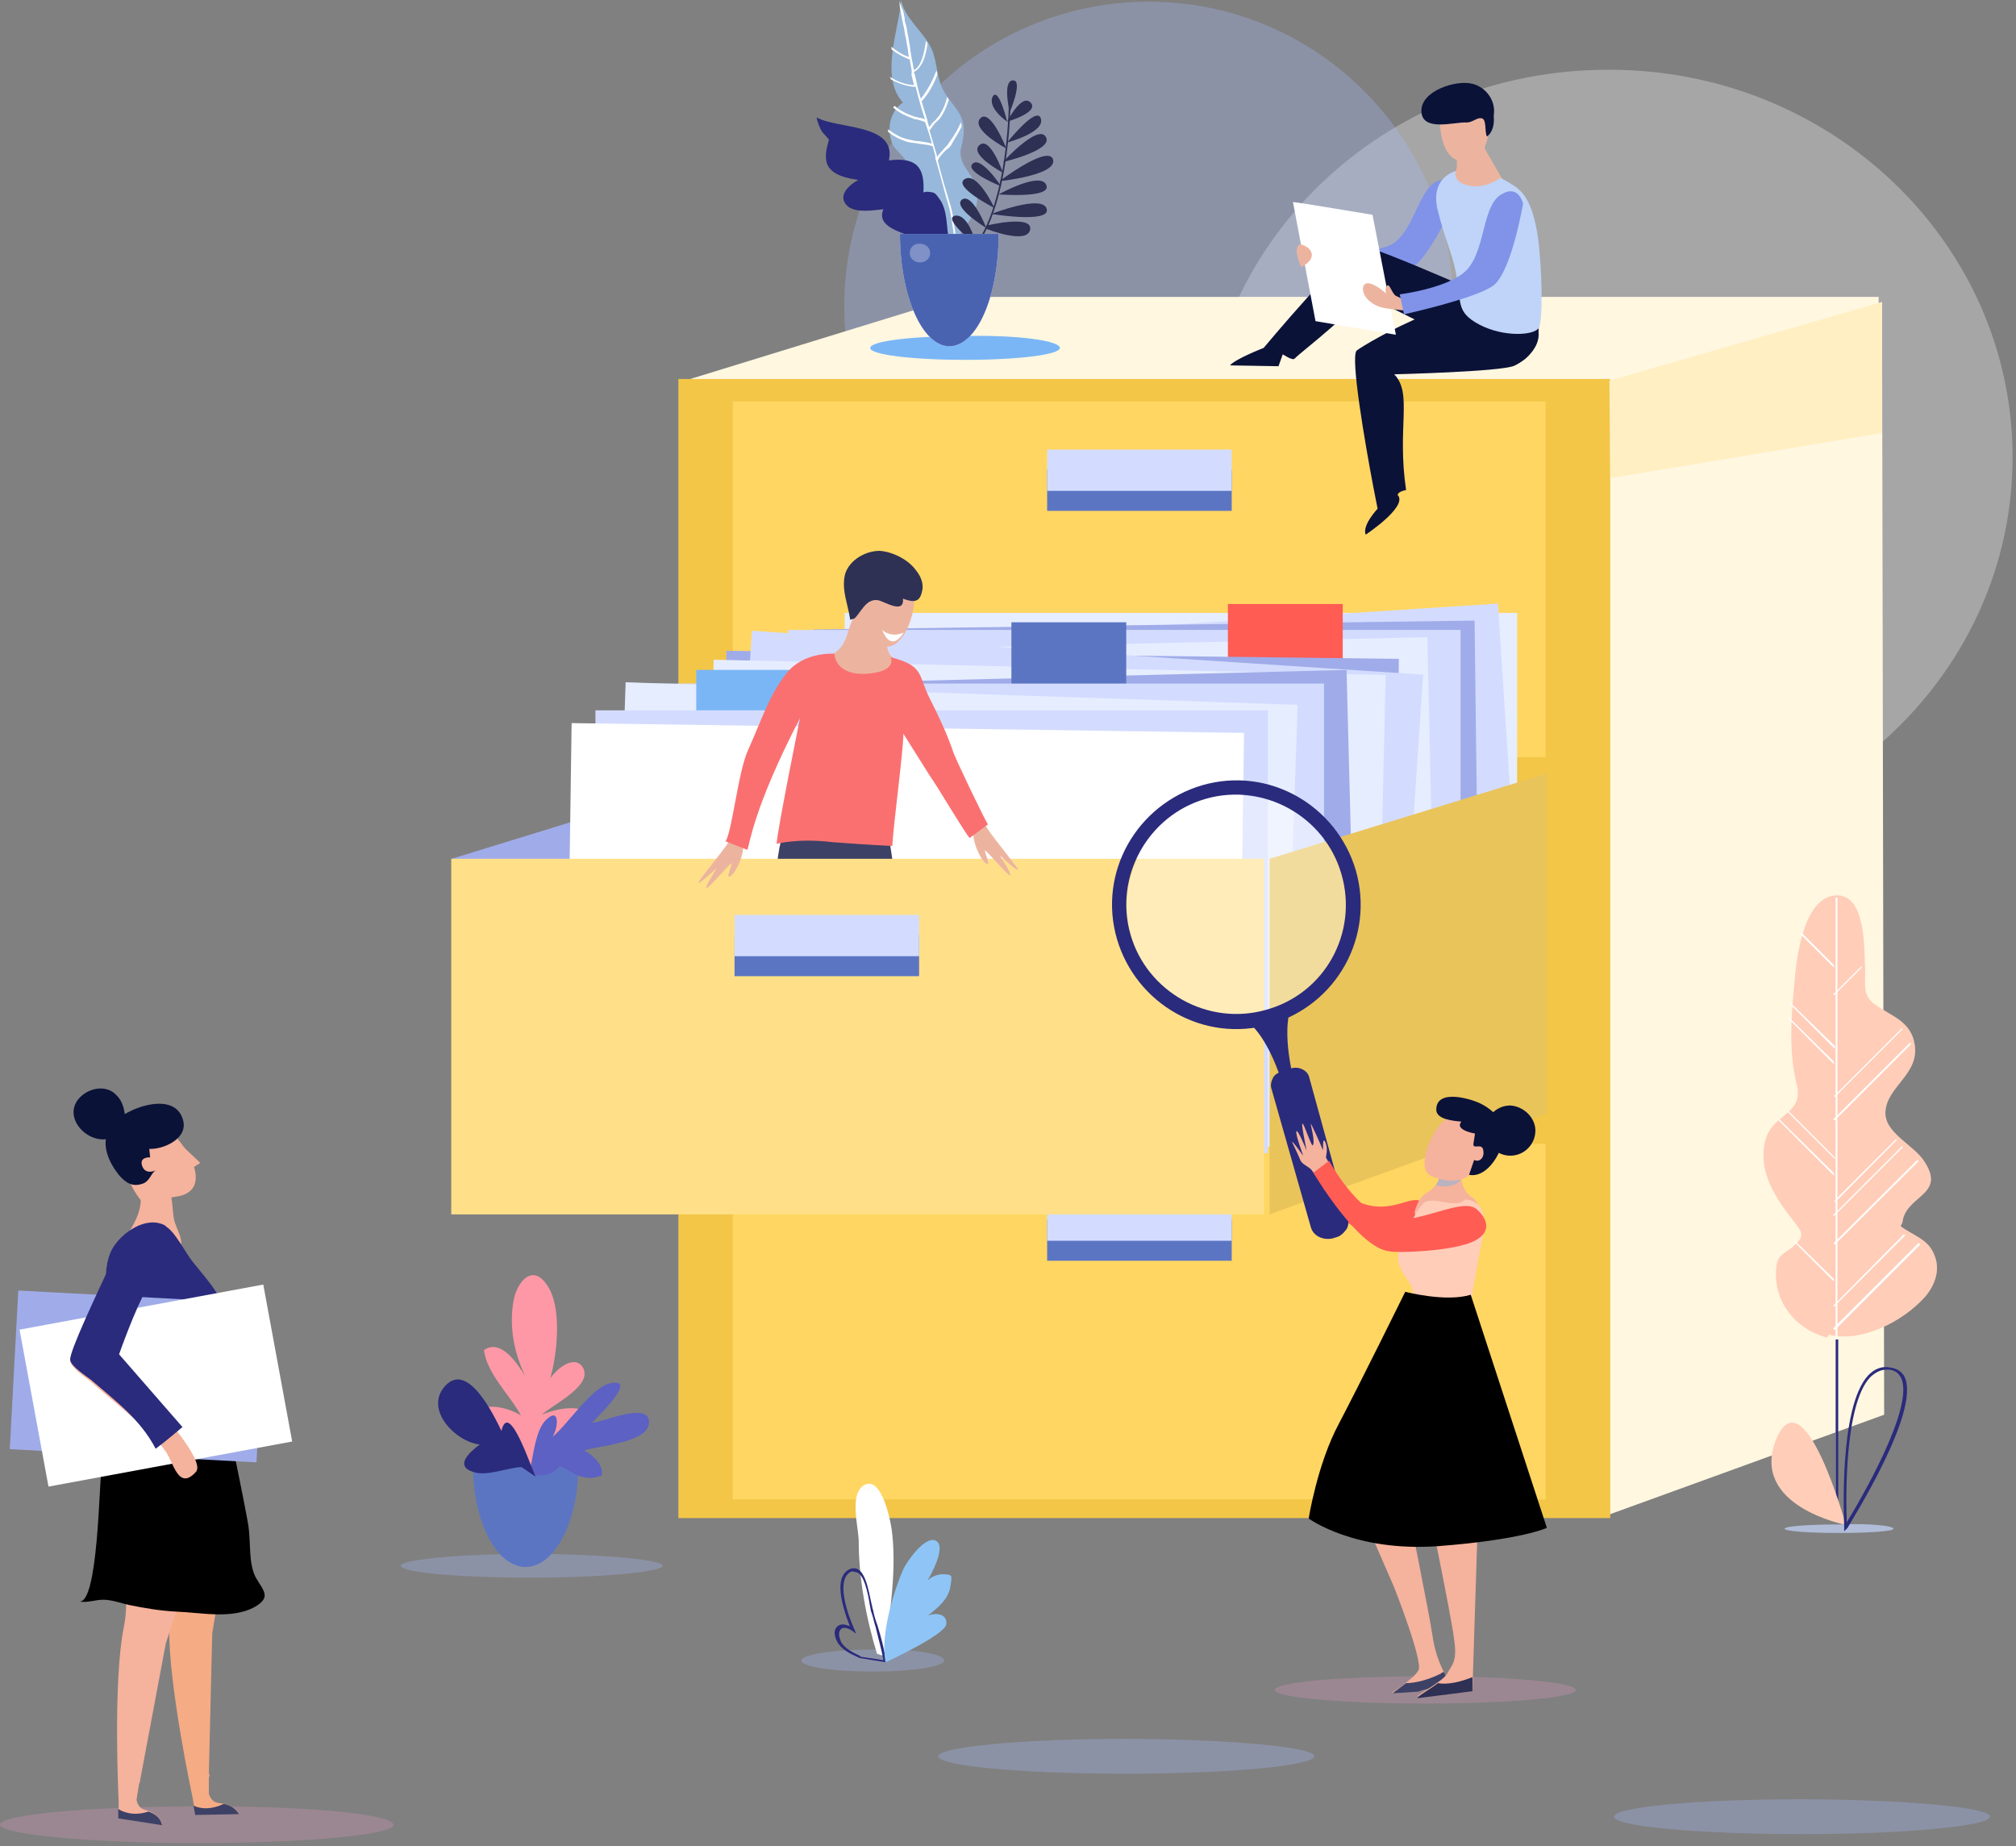 <svg xml:space="preserve" style="enable-background:new 0 0 474 434;" viewBox="0 0 474 434" y="0px" x="0px" xmlns:xlink="http://www.w3.org/1999/xlink" xmlns="http://www.w3.org/2000/svg" id="Layer_1" version="1.1">
<rect x="0" y="0" width="474" height="434" fill="#808080" stroke="none"/>
<style type="text/css">
	.st0{opacity:0.3;fill:#FFFFFF;enable-background:new    ;}
	.st1{opacity:0.3;fill:#A8BCFF;enable-background:new    ;}
	.st2{fill:#FFF7E0;}
	.st3{fill:#7AB6F6;}
	.st4{fill:#F3C647;}
	.st5{fill:#FFD662;}
	.st6{fill:#5C75C3;}
	.st7{fill:#D3DCFF;}
	.st8{fill:#E6EDFF;}
	.st9{fill:#A0ACE9;}
	.st10{fill:#FFFFFF;}
	.st11{fill:#2A2B7C;}
	.st12{fill:#8EC5F6;}
	.st13{fill:#FF5C54;}
	.st14{fill:#FFCDB8;}
	.st15{fill:#B0BCD8;}
	.st16{fill:#FF98A6;}
	.st17{fill:#5C61C3;}
	.st18{fill:#3D4166;}
	.st19{fill:#ECB49F;}
	.st20{fill:#2E3054;}
	.st21{fill:#97B8DA;}
	.st22{fill:#E4EDF1;}
	.st23{fill:#4A63B1;}
	.st24{fill:#FFE089;}
	.st25{fill:#FA7071;}
	.st26{fill:#8093E9;}
	.st27{fill:#0B1238;}
	.st28{fill:#BFD4F8;}
	.st29{fill:#E9C45B;}
	.st30{opacity:0.3;fill:#DA97B8;enable-background:new    ;}
	.st31{fill:#F5AB84;}
	.st32{fill:#F5B29C;}
	.st33{opacity:0.4;fill:#FFFFFF;enable-background:new    ;}
	.st34{fill:#B9B3C0;}
	.st35{fill:#FFEFC2;}
</style>
<g>
	<path d="M473.2,107.5c0,50.3-42.6,91.1-95.2,91.1s-95.2-40.8-95.2-91.1c0-50.3,42.6-91.1,95.2-91.1
		C430.6,16.2,473.2,57.2,473.2,107.5z" class="st0"></path>
	<path d="M341.7,72c0,39.6-32.1,71.6-71.6,71.6c-39.6,0-71.6-32.1-71.6-71.6c0-39.6,32.1-71.6,71.6-71.6
		C309.6,0.4,341.7,32.5,341.7,72z" class="st1"></path>
	<path d="M441.7,69.8H225l-65.3,20.1l15.2,83.6l266.8-74.9V69.8z" class="st2"></path>
	<path d="M249.2,81.8c0,1.6-9.9,2.8-22.3,2.8c-12.4,0-22.3-1.2-22.3-2.8s9.9-2.8,22.3-2.8
		C239.2,78.7,249.2,80.1,249.2,81.8z" class="st3"></path>
	<path d="M443,332.6l-65.3,23.7L377,93.7L442.5,71L443,332.6z" class="st2"></path>
	<path d="M378.6,89.1H159.5v267.8h219.1V89.1z" class="st4"></path>
	<path d="M363.4,94.4H172.3V178h191.1V94.4z" class="st5"></path>
	<path d="M289.6,110.4h-43.4v9.7h43.4V110.4z" class="st6"></path>
	<path d="M289.6,105.7h-43.4v9.7h43.4V105.7z" class="st7"></path>
	<path d="M356.7,144.1H198.6v104.1h158.1V144.1z" class="st8"></path>
	<path d="M352.2,141.9l-157.7,10.2l6.7,103.9l157.7-10.2L352.2,141.9z" class="st7"></path>
	<path d="M346.7,145.9L191.2,148l1.4,104.1l155.4-2.1L346.7,145.9z" class="st9"></path>
	<path d="M343.3,148.1H185.3v104.1h158.1V148.1z" class="st7"></path>
	<path d="M335.6,149.8l-158,3.5l2.3,104.1l158-3.5L335.6,149.8z" class="st8"></path>
	<path d="M363.4,268.9H172.3v83.6h191.1V268.9z" class="st5"></path>
	<path d="M222,390.4c0,1.4-7.5,2.6-16.8,2.6s-16.8-1.2-16.8-2.6c0-1.4,7.5-2.6,16.8-2.6
		C214.5,387.6,222,388.8,222,390.4z" class="st1"></path>
	<path d="M208,389.4c1-9.3,2.8-19.1,1.8-28.6c-0.2-2.6-2.4-14.2-6.7-11.6c-3.5,2.2-1.2,9.9-1.2,13.2
		c0,8.7,1.8,18.3,4.3,26.4L208,389.4z" class="st10"></path>
	<path d="M202.1,389.8l-0.4-0.2c-1.8-0.8-3.9-1.8-4.9-3.7c-0.6-1.2-0.8-2.4-0.2-3.2c0.4-0.6,1-0.8,1.6-0.8
		c0.4,0,1,0.2,1.6,0.4c-1.8-4.7-3.9-11.6,0-13.4c0.4-0.2,0.8-0.2,1-0.2c2.6,0,3.4,5.1,4.1,8.3c0.2,0.6,0.2,1.2,0.4,1.6
		c0.2,1.2,0.6,2.4,1,3.5c0.8,2.6,1.6,5.5,2,8.3v0.4L202.1,389.8z M200.1,369.5c-3.7,1.8-0.8,10.1,0.8,13.6l0.4,1l-0.8-0.6
		c-0.8-0.6-1.6-0.8-2-0.8c-0.4,0-0.8,0.2-1,0.6c-0.4,0.6-0.2,1.6,0.2,2.6c0.8,1.6,2.8,2.6,4.5,3.4l0.2,0.2l5.3,0.8
		c-0.4-2.4-1.2-5.1-1.8-7.7c-0.4-1.2-0.6-2.4-1-3.5c-0.2-0.4-0.2-1-0.4-1.8c-0.4-2.6-1.4-7.7-3.4-7.7
		C200.5,369.3,200.3,369.5,200.1,369.5z" class="st11"></path>
	<path d="M208.2,390.8c-1.2-6.1,1.6-15.8,4.1-21.7c0.8-1.8,5.1-8.1,7.7-6.9c2.6,1.2-1,7.9-2,9.5
		c0.6-0.8,2.2-1.6,3.7-1.6c2.6,0,2,0.6,1.8,2.6c-0.4,3.2-2.8,5.1-5.3,7.1c1.6-0.6,4.5-0.6,4.3,2
		C222.4,384.3,208.2,390.8,208.2,390.8z" class="st12"></path>
	<path d="M315.7,142h-27v38.6h27V142z" class="st13"></path>
	<path d="M289.6,286.7h-43.4v9.7h43.4V286.7z" class="st6"></path>
	<path d="M289.6,282h-43.4v9.7h43.4V282z" class="st7"></path>
	<path d="M170.8,153L169.5,257l158.1,2l1.3-104.1L170.8,153z" class="st9"></path>
	<path d="M176.8,148.3L170,252.1l157.7,10.4l6.9-103.9L176.8,148.3z" class="st7"></path>
	<path d="M167.8,155.1l-2.4,104.1l158,3.6l2.4-104.1L167.8,155.1z" class="st8"></path>
	<path d="M316.6,157.5l-158,4l2.7,104.1l158-4L316.6,157.5z" class="st9"></path>
	<path d="M429,314.3c-6.9-2-12-8.3-11.4-15.8c0.2-3.9,2-3.5,4.5-5.9c2.6-2.4,1.2-3.4-1-6.3c-3.9-5.1-7.7-11-6.1-17.9
		c1.4-6.5,9.1-6.3,7.5-13.2c-2.2-8.7-1.2-17.5-0.4-26.4c0.6-5.3,2.4-18.1,9.7-18.3c6.9-0.2,6.5,12.6,6.7,16.8
		c0.2,4.1-0.8,6.7,2.4,8.9c3.9,2.8,8.5,3.9,9.3,9.5c1,6.9-6.5,9.7-6.9,15.6c-0.4,5.1,6.9,7.9,9.3,12c4.9,7.7-4.5,7.7-5.3,14
		c0,0.4-0.4,0.6-0.4,1c2.6,2,6.3,3,7.7,6.3c1.8,3.7,0.4,7.5-2,10.3c-5.1,5.7-14.8,10.8-22.5,8.9C429.6,314.5,429.2,314.5,429,314.3z" class="st0"></path>
	<path d="M429,314.3c-6.9-2-12-8.3-11.4-15.8c0.2-3.9,2-3.5,4.5-5.9c2.6-2.4,1.2-3.4-1-6.3c-3.9-5.1-7.7-11-6.1-17.9
		c1.4-6.5,9.1-6.3,7.5-13.2c-2.2-8.7-1.2-17.5-0.4-26.4c0.6-5.3,2.4-18.1,9.7-18.3c6.9-0.2,6.5,12.6,6.7,16.8
		c0.2,4.1-0.8,6.7,2.4,8.9c3.9,2.8,8.5,3.9,9.3,9.5c1,6.9-6.5,9.7-6.9,15.6c-0.4,5.1,6.9,7.9,9.3,12c4.9,7.7-4.5,7.7-5.3,14
		c0,0.4-0.4,0.6-0.4,1c2.6,2,6.3,3,7.7,6.3c1.8,3.7,0.4,7.5-2,10.3c-5.1,5.7-14.8,10.8-22.5,8.9C429.6,314.5,429.2,314.5,429,314.3z" class="st14"></path>
	<path d="M445.2,359.4c0,0.6-5.7,1-12.8,1c-7.1,0-12.8-0.4-12.8-1c0-0.6,5.7-1,12.8-1
		C439.5,358.1,445.2,358.7,445.2,359.4z" class="st15"></path>
	<path d="M432,211h-0.4v144.5h0.4V211z" class="st10"></path>
	<path d="M431.4,263.4l17.9-17.9c0-0.2,0-0.2-0.2-0.4L431,263.2L431.4,263.4z" class="st10"></path>
	<path d="M431.4,257.9l16-16l-0.2-0.2l-16,16L431.4,257.9z" class="st10"></path>
	<path d="M431.4,282.7L446,268l-0.2-0.2l-14.4,14.4V282.7z" class="st10"></path>
	<path d="M431,233.8l0.2,0.2l6.5-6.5c0-0.2,0-0.4,0-0.4L431,233.8z" class="st10"></path>
	<path d="M431,285.7l0.2,0.2l16.2-16.2l-0.2-0.2L431,285.7z" class="st10"></path>
	<path d="M451.1,292.2L431,312.3l0.4,0.4l20.1-20.1L451.1,292.2z" class="st10"></path>
	<path d="M450.8,272.7l-19.7,19.6l0.3,0.3l19.7-19.6L450.8,272.7z" class="st10"></path>
	<path d="M431.4,272.1l-11-11l-0.2,0.2l11.2,11.2V272.1z" class="st10"></path>
	<path d="M431.2,275.8l-13-12.8l-0.2,0.2l13.2,13.2V275.8z" class="st10"></path>
	<path d="M431.2,300.7l-9.1-8.9l-0.2,0.2l9.3,9.3V300.7z" class="st10"></path>
	<path d="M431,307l0.2,0.2l16.8-16.8c-0.2,0-0.2-0.2-0.4-0.2L431,307z" class="st10"></path>
	<path d="M423.3,219.6l7.9,7.9v-0.6l-7.7-7.7C423.5,219.3,423.5,219.6,423.3,219.6z" class="st10"></path>
	<path d="M431.4,245.9l-10.6-10.3c0,0.2,0,0.2,0,0.4l10.6,10.6V245.9z" class="st10"></path>
	<path d="M431.2,249.6L420.4,239c0,0.2,0,0.4,0,0.4l10.8,10.8V249.6z" class="st10"></path>
	<path d="M432.2,314.9h-0.6v40.6h0.6V314.9z" class="st11"></path>
	<path d="M434,358.5c0,0-9.9-35.7-16.4-20.1C411.3,354.1,434,358.5,434,358.5z" class="st14"></path>
	<path d="M433.6,360v-1c0-1.2-1.4-28.2,5.7-35.7c1.4-1.4,3-2.2,5.1-1.8c1.6,0.2,2.8,1,3.4,2.2
		c3.9,8.1-12.8,34.3-13.4,35.5L433.6,360z M443.6,322c-1.4,0-2.6,0.6-3.9,1.8c-6.1,6.5-5.7,28.8-5.5,34.1c3-4.9,16-27,12.8-33.9
		c-0.6-1.2-1.4-1.8-2.8-2C444,322,443.8,322,443.6,322z" class="st11"></path>
	<path d="M155.8,368.1c0,1.4-13.8,2.8-30.8,2.8c-17,0-30.8-1.2-30.8-2.8c0-1.4,13.8-2.8,30.8-2.8
		C142,365.4,155.8,366.7,155.8,368.1z" class="st1"></path>
	<path d="M111.2,344.5c0,13.2,5.5,23.9,12.4,23.9c6.9,0,12.4-10.8,12.4-23.9H111.2z" class="st6"></path>
	<path d="M126,346.4c3.7-2,11-4.3,12.6-9.3c2.4-8.1-7.1-6.3-11.2-4.5c2.2-2.2,12-6.7,9.7-11c-2.4-4.3-9.5,2.6-9.1,6.3
		c2.8-5.9,4.7-20.1,0.6-25.8c-3.4-5.1-7.1-0.8-7.9,3.9c-1,6.1,0.2,12.2,2.8,17.5c-1.8-2.8-5.7-8.9-9.7-6.1
		c0.6,5.5,6.3,10.8,8.7,15.4c-2.6-1.8-10.6-4.1-10.3,1.2c0.4,4.7,9.7,6.1,11.4,9.1L126,346.4z" class="st16"></path>
	<path d="M124.8,344.7c0.6-2.8,1.2-8.5,3.5-10.8c3.4-3.4,3,1.8,1.6,3.9c3.7-3,9.1-11.6,13.6-12.6
		c6.7-1.4-3,7.9-4.3,9.3c2.8-0.2,13-4.9,13.4-0.4c0.4,5.1-11.8,5.7-15.2,6.9c2,1.2,4.5,3.2,4.1,5.9c-4.5,1.6-6.3-0.6-9.9-2.2
		c-2,2.6-6.3,3-8.3,0.4L124.8,344.7z" class="st17"></path>
	<path d="M126,347.2c-0.8-1-6.3-18.5-8.1-10.8c-1.8-3.7-7.9-16.4-13.2-10.6c-5.1,5.5,2.4,13.2,8.1,13.8
		c-2.4,1.8-6.1,5.1-1.4,6.5c3.2,1,7.7-1,11.2-1.2L126,347.2z" class="st11"></path>
	<path d="M264.8,146.3h-27v38.6h27V146.3z" class="st6"></path>
	<path d="M171.5,263.8l-65.3,21.7v-83.6l65.3-20.1V263.8z" class="st9"></path>
	<path d="M311.3,160.7H153.2v104.1h158.1V160.7z" class="st7"></path>
	<path d="M147.1,160.4l-3.5,104l158,5.3l3.5-104L147.1,160.4z" class="st8"></path>
	<path d="M190.7,157.5h-27V196h27V157.5z" class="st3"></path>
	<path d="M298.1,167H140v104.1h158.1V167z" class="st7"></path>
	<path d="M134.4,170l-1.5,104.1l158.1,2.3l1.5-104.1L134.4,170z" class="st10"></path>
	<path d="M218.1,266.8c0.2,2.6,4.7,3.9,6.1,6.1c-1.4,0.6-6.5,0.4-7.9-0.6c-2-1.2-0.4-4.5-2.8-6.5L218.1,266.8z" class="st6"></path>
	<path d="M185.9,266c-0.2,2,0.6,4.3,0.4,6.3c-3.2,0.4-6.1,1-9.5,0.8c0.8-2,2.6-2.4,4.5-3.7c3-1.8,1.6-3.2,2.6-6.1
		L185.9,266z" class="st6"></path>
	<path d="M208.2,191.5l11.6,75.9h-6.7l-15-54.2l-10.6,55.4l-5.3-0.4c0,0-0.4-34.5-0.2-45c0.2-10.8-0.4-25.6,4.3-31.9
		C186.3,191.3,201.7,195.2,208.2,191.5z" class="st18"></path>
	<path d="M192.6,154.8c0.4-0.2,0.8-0.2,1.4-0.4c2.4-0.6,3.7-1.8,4.7-3.9c0.4-0.6,1.4-4.9,2-5.1c1.8-0.4,4.9-1,6.3,0.4
		c1.4,1.4,1,5.5,1.8,7.3c0.4,1,1.4,1.8,1.8,2.6c1.6,3.7-2.4,9.7-3.7,13.2c-0.8,2.2-1.4,6.3-4.1,7.5c-5.7,2.6-9.1-9.9-10.1-12.8
		c-0.6-2-1.6-3.9-1.8-5.9C190.7,155.4,191.1,155.2,192.6,154.8z" class="st19"></path>
	<path d="M209,153.6c0-0.2-0.2-0.4-0.2-0.6c-0.6-1.8-0.4-5.7-1.6-7.3c-0.8-1-2.6-1-4.1-0.8c-0.6,0.8-1.4,2-1.8,2.6
		c0.2,0.4,0.4,0.6,0.6,1C203.3,151.4,206.2,154.2,209,153.6z" class="st19"></path>
	<path d="M202.1,148.7c-0.4-0.4-0.6-0.8-1-1.2c-1.8-2.8,0.2-9.1,1.8-12c1.8-3,4.5-4.1,7.5-3.2c7.1,1.6,5.1,15,0.4,18.9
		C208.4,153.2,204.3,151.2,202.1,148.7z" class="st19"></path>
	<path d="M207.4,148.1c0,0,2,2,5.1,0.6C212.4,148.7,209.8,153.8,207.4,148.1z" class="st10"></path>
	<path d="M199.9,145.7c-0.6-3.9-1.8-6.3-1.4-9.7c0.4-3.9,4.7-6.5,8.3-6.5c3,0.2,6.7,2,8.5,4.5c1,1.2,1.8,2.8,1.6,4.5
		c-0.4,2.4-1.2,2.8-2.4,2.8c-0.4,0-2-0.4-2.2-0.6c0.4,3.9-4.5,0.6-5.9,0.4c-2.8-0.4-3.9,2.8-5.5,4.3L199.9,145.7z" class="st20"></path>
	<path d="M309,412.9c0,2.2-19.9,4.1-44.2,4.1c-24.3,0-44.2-1.8-44.2-4.1c0-2.2,19.9-4.1,44.2-4.1
		C289.1,408.9,309,410.7,309,412.9z" class="st1"></path>
	<path d="M467.9,427.1c0,2.2-19.9,4.1-44.2,4.1c-24.3,0-44.2-1.8-44.2-4.1s19.9-4.1,44.2-4.1
		C448.2,423.1,467.9,424.9,467.9,427.1z" class="st1"></path>
	<path d="M224.8,56.8c2.2-4.5,6.1-6.9,4.7-12.8c-0.6-2.4-2.4-3.9-3.2-5.9c-1-2.6-0.2-3,0.2-5.9c0.8-5.9-3-7.1-5.1-11.8
		c-1.4-3.2-1-6.9-3-10.1c-2-3.4-5.9-6.5-6.5-10.3c-0.6,7.1-5.1,18.1,0.4,24.1c-3.2,2.2-3.9,6.5-2.4,9.9c0.8,1.6,3,2.8,3.4,4.7
		c0.6,2.4-0.8,2.4-1,4.5c-0.6,6.5,18.3,15.8,13.2,22.3L224.8,56.8z" class="st21"></path>
	<path d="M213.9,14c-1.6-0.6-3-1.4-4.3-2.4c0-0.2,0-0.4,0-0.6c1.2,1,2.4,1.8,4.1,2.4c-0.2-0.8-0.2-1.8-0.4-2.6
		c-0.2-0.8-0.2-1.6-0.4-2.2c-0.2-0.8-0.2-1.4-0.4-2.2c-0.2-0.6-0.2-1.2-0.4-1.8c0-0.4-0.2-0.8-0.2-1.2c-0.2-1-0.4-2-0.4-2.8
		c0-0.2,0-0.2,0-0.4c0.2,0.8,0.4,1.6,0.8,2.2c0,0.2,0.2,0.6,0.2,0.8c0,0.4,0.2,0.8,0.2,1.2c0,0.6,0.2,1.2,0.4,1.8
		c0.2,0.8,0.2,1.4,0.4,2.2c0.2,0.8,0.2,1.6,0.4,2.2c0.2,2,0.6,3.9,1,5.9c1.8-1,2.4-4.1,2.8-6.9c0.2,0.2,0.2,0.4,0.4,0.6
		c-0.4,2.8-1.2,5.7-3.2,6.7c0,0.2,0,0.4,0.2,0.6c0.4,1.8,0.8,3.9,1.4,5.7c1.6-2,2.8-4.3,3.7-6.7c0,0.4,0.2,0.6,0.2,1
		c-0.8,2.2-2,4.5-3.7,6.3c0.4,1.6,1,3.2,1.4,4.7v0.2c0.2,0.4,0.2,0.8,0.4,1.2c0.4-0.6,0.8-1.2,1.4-1.6c0.4-0.6,1-1,1.2-1.6
		c0.8-1.2,1.2-2.4,1.6-3.9c0.2,0.2,0.2,0.4,0.4,0.6c-0.4,1.2-0.8,2.4-1.6,3.7c-0.4,0.6-0.8,1.2-1.4,1.6c-0.6,0.6-1,1.2-1.4,1.8h-0.2
		c0.6,2,1.2,4.1,1.8,6.1c0,0.2,0,0.2,0,0.4c0.4-0.8,1.2-1.4,1.8-2.2c0.4-0.4,0.8-0.8,1-1.2c1-1.4,2.2-3.2,2.8-4.9
		c0,0.4,0.2,0.6,0.2,1c-0.6,1.4-1.6,2.8-2.4,4.3c-0.2,0.4-0.6,0.8-1.2,1.2c-0.8,0.8-1.8,1.8-2,2.6c0.8,3.2,1.8,6.7,2.8,9.9
		c0.8,2.4,1,5.1,1.4,7.7c0,0.2,0,0.4,0,0.6c0,0.2-0.2,0.4-0.2,0.4l0.2,2c-0.2-1-0.2-2-0.4-3c-0.4-2.4-0.6-5.1-1.4-7.5
		c-1-3.4-1.8-6.7-2.8-10.1c-0.2-0.4-0.2-0.8-0.2-1.2c-0.2-0.8-0.4-1.4-0.6-2.2c-1-0.4-2-0.4-3.2-0.6c-0.8-0.2-1.8-0.2-2.6-0.4
		c-2-0.6-3.4-1.4-4.7-2.4c0-0.2,0-0.4,0-0.6c1.4,1,2.8,2,4.9,2.4c0.8,0.2,1.6,0.4,2.4,0.4c1,0.2,2,0.2,3,0.6c-0.4-1.6-1-3.4-1.6-5.1
		c-0.4-0.2-1.2-0.4-1.8-0.6c-0.6,0-1-0.2-1.4-0.4c-1.2-0.4-3-1.2-4.3-2.4c0-0.2,0.2-0.2,0.4-0.4c1,1,2.6,1.8,4.3,2.4
		c0.4,0.2,1,0.2,1.4,0.4c0.6,0,1,0.2,1.4,0.4c-0.8-2.4-1.6-5.1-2.2-7.7c-0.2,0-0.4,0-0.6,0c-1.6-0.2-3.7-0.8-5.3-1.8
		c0-0.2,0-0.4-0.2-0.6c1.6,1.2,4.1,2,5.7,2c-0.2-0.8-0.4-1.6-0.6-2.4C214.5,16.6,214.1,15.4,213.9,14z" class="st10"></path>
	<path d="M225.4,60.9c0-0.4-0.2-0.8-0.2-1c0.2,0.4,0.4,0.6,0.6,1H225.4z" class="st10"></path>
	<path d="M192,27.6c4.9,2.8,18.9,1.4,17,10.1c6.5-0.8,8.5,1.6,8.1,7.7c0-0.6,2.4-0.2,2.6,0c0.6,0.4,1.2,1.4,1.6,2
		c1,1.8,1.2,3.9,1.4,5.9c0.2,2.4,0.8,4.9,1.4,7.1c-4.1-5.1-19.1-4.9-16.4-11.2c-2.2,0.2-6.5,1-8.5-0.8c-2.4-2.4,0.4-4.9,2.6-6.1
		c-8.9-1.2-8.1-5.1-6.9-9.5l-1.6-1.8C192.8,30.2,192.2,28.8,192,27.6z" class="st11"></path>
	<path d="M225.2,62.1c12.4-7.5,12.4-38.1,12.4-38.4h-0.4c0,0.4,0,30.6-12.2,38.1L225.2,62.1z" class="st20"></path>
	<path d="M229.5,57.4c0,0.2-1.6-7.1-4.9-6.7C221.4,51.3,229.5,57.6,229.5,57.4z" class="st20"></path>
	<path d="M231.9,53.6c0,0-3.2-8.3-5.7-6.7C223.8,48.7,231.9,53.6,231.9,53.6z" class="st20"></path>
	<path d="M233.8,48.9c0,0-4.1-8.9-7.1-6.7C224.2,44,233.8,48.9,233.8,48.9z" class="st20"></path>
	<path d="M235.8,40.6c0,0-3-8.7-5.5-6.5C227.7,36.3,235.8,40.6,235.8,40.6z" class="st20"></path>
	<path d="M235.4,43.8c0,0-5.1-7.7-6.9-5.1C227.3,40.6,235.4,43.8,235.4,43.8z" class="st20"></path>
	<path d="M236.6,34.9c0,0-3.7-9.5-6.1-7.1C228.1,30.4,236.6,34.9,236.6,34.9z" class="st20"></path>
	<path d="M236.8,28.6c0,0-2-8.3-3.4-5.9C232.1,25.4,236.8,28.6,236.8,28.6z" class="st20"></path>
	<path d="M237.4,26.4c0,0,3.2-7.5,0.8-7.5C235.6,18.9,237.4,26.4,237.4,26.4z" class="st20"></path>
	<path d="M236.8,28.6c0,0,7.7-2.2,5.5-4.5C240.2,21.9,236.8,28.6,236.8,28.6z" class="st20"></path>
	<path d="M236.8,33.5c0,0,9.1-2.4,7.9-5.7C243.7,24.8,236.8,33.5,236.8,33.5z" class="st20"></path>
	<path d="M235.8,38.1c0,0,12-2.8,10.1-5.9C244.1,29,235.8,38.1,235.8,38.1z" class="st20"></path>
	<path d="M235,42.6c0,0,13.6-1.4,12.6-5.1C246.5,33.9,235,42.6,235,42.6z" class="st20"></path>
	<path d="M233.1,50.3c0,0,12-4.7,13-1.2C247.1,52.6,233.1,50.3,233.1,50.3z" class="st20"></path>
	<path d="M234.8,45.7c0,0,9.9-5.5,11.2-2.2C247.4,46.7,234.8,45.7,234.8,45.7z" class="st20"></path>
	<path d="M232.1,53c0,0,10.8-2.6,10.1,1s-10.3-0.2-10.3-0.2L232.1,53z" class="st20"></path>
	<path d="M211.6,55c0,14.6,5.3,26.4,11.6,26.4c6.5,0,11.6-11.8,11.6-26.4H211.6z" class="st22"></path>
	<path d="M211.6,55c0,14.6,5.3,26.4,11.6,26.4c6.5,0,11.6-11.8,11.6-26.4H211.6z" class="st23"></path>
	<path d="M213.9,59.5c0,1.2,1,2.2,2.4,2.2c1.4,0,2.4-1,2.4-2.2c0-1.2-1-2.2-2.4-2.2C214.9,57.2,213.9,58.2,213.9,59.5z" class="st0"></path>
	<path d="M297.3,201.9H106.1v83.6h191.1V201.9z" class="st24"></path>
	<path d="M171.3,198c-1.4,2.2-7.3,9.3-7.1,9.5c0.2,0.4,3.7-2.8,4.3-3.4c-0.4,0.8-2.8,4.3-2.4,4.7
		c0.4,0.2,4.7-4.9,5.9-5.9c0.2,0.4-1.2,3.2-0.6,3.2c1.6,0,5.5-8.9,1.8-9.1C173.3,196.8,172.7,195.8,171.3,198z" class="st19"></path>
	<path d="M232.3,195c1.4,2.2,7.3,9.3,7.1,9.5c-0.2,0.4-3.7-2.8-4.3-3.4c0.4,0.8,2.8,4.3,2.4,4.7
		c-0.4,0.2-4.7-4.9-5.9-5.9c-0.2,0.4,1.2,3.2,0.6,3.2c-1.6,0-5.5-8.9-1.8-9.1C230.5,193.8,230.9,192.6,232.3,195z" class="st19"></path>
	<path d="M209.8,198.9c0.2-4.7,2.6-22.3,2.6-26.4l6.1,9.7c2,2.8,8.7,14.2,9.5,14.8l4.3-3.2c-0.6-0.6-7.9-16-8.1-16.8
		c-1.4-4.1-3.2-8.1-5.9-13.4c-2.4-5.1-1.2-7.1-8.9-9.1c0,0,1.8,3.4-5.7,3.9c-7.5,0.4-7.5-4.7-7.5-4.7s-7.1-0.6-11.2,4.5
		c-4.1,5.1-5.9,11-9.1,18.1c-2.4,5.3-3.7,18.9-5.3,21.5l5.1,2c0.6-1.2,1.2-9.3,12.4-31c0,0-5.5,27.2-5.5,29.6c0,0,4.9-1.4,13.2-0.4
		C203.7,198.6,209.8,198.9,209.8,198.9z" class="st25"></path>
	<path d="M342.9,45.2c0,0-6.7,16.2-11.6,18.1c-4.9,1.6-22.9-0.4-22.9-0.4l0.4-4.9c0,0,14.2,2.6,19.1-1
		c4.9-3.7,5.9-13.4,10.6-14.6C343.1,41.4,342.9,45.2,342.9,45.2z" class="st26"></path>
	<path d="M347.8,32.7l5.7,9.9c0,0-4.5,5.7-8.5,3.7c-4.1-2.2-3.7-4.7-2.8-5.9c0.8-1.2,0-5.7,0-5.7L347.8,32.7z" class="st19"></path>
	<path d="M356.9,71.8c-9.7-6.5-35.7,8.9-37.9,10.6c-1.6,1.4,2,22.1,3.9,32.1c0.6,3,1,5.1,1,5.1s-3.7,3.9-2.8,6.1
		c0,0,9.5-6.3,7.7-9.1c-0.4-0.2-0.2-1,1.8-1.4c-2.2-14.8,1.6-22.7-2.8-27.2c0,0,25-0.6,28.2-2C359.2,84.6,366.7,78.3,356.9,71.8z" class="st27"></path>
	<path d="M359.2,73.9c0,0-36.5-16.4-39-16c-3.5,0.4-23.1,23.9-23.1,23.9s-6.7,2.6-7.9,4.1l11.4,0.2l1-2.8
		c0,0,2.4,1.6,2.8,1C306,82.6,320.2,72,320,68.8l28.8,14.4C348.8,82.8,359.2,82.6,359.2,73.9z" class="st27"></path>
	<path d="M349.2,34.9l-1.2-2l-4.5,1.6c-0.2,0.4-0.4,0.6-0.4,1c0,0.2,0,0.6-0.2,0.8c0,0.2,0,0.4,0,0.6
		c0,0,0,0.2-0.2,0.2c0,0.6,0,1.4,0,2c0.6,0.6,1.2,1,2,1C346.4,40.2,348.2,36.7,349.2,34.9z" class="st19"></path>
	<path d="M338.5,27.8c0,0-0.2,9.5,5.1,10.1c5.1,0.6,6.1-4.5,6.7-8.1c0.6-4.3,0.4-5.5-5.7-6.3
		C338.9,22.7,338.5,27.8,338.5,27.8z" class="st19"></path>
	<path d="M336.2,28.2c-0.6-2.8,1.4-4.9,3.9-6.3c1-0.6,2.4-1.2,3.7-1c1.2,0.2,3.5,1.6,4.1,2.6L336.2,28.2z" class="st27"></path>
	<path d="M346.2,19.7c-3.7-1-12.2,1.6-12,6.5c0.2,4.9,7.9,2.4,10.6,2.6c1.2,0,2-0.8,3-1h0.2h0.4c1.2,0.4,0.6,3,1.2,4.3
		c1.4-1,1.8-3,1.6-4.9C351.8,23.7,349.4,20.5,346.2,19.7z" class="st27"></path>
	<path d="M361.2,71c0,0,4.1,15-8.9,15.4L344.9,70C344.9,70.2,355.7,70.8,361.2,71z" class="st27"></path>
	<path d="M347.8,76.3c-5.7-3-4.1-5.5-5.3-11.2c-1-5.7-2.6-8.1-4.5-15.8c-1.8-7.7,4.3-9.1,4.3-9.1s-1,2.4,2.8,3.4
		c4.1,1,7.7-1.8,7.7-1.8s3,1.6,3.9,2.4c3.2,2.4,4.3,7.7,4.9,11.6c1,7.5,1.2,19.5,0.2,21.3C360.6,78.9,353.5,79.3,347.8,76.3z" class="st28"></path>
	<path d="M304,47.5c0.8,0,18.7,3,18.7,3l5.5,28.2l-18.9-3.2L304,47.5z" class="st10"></path>
	<path d="M328.3,69.6c-1-0.4-1.6-3.2-2.2-2.4c-0.6,0.6-0.2,1.8-0.2,1.8s-2.8-2.6-4.5-2.4c-1.4,0.2-1.4,2.8,1,4.5
		c2.2,1.6,4.1,1.4,6.9,1.8c4.1,0.6,1.4-2,1.4-2S329.3,70,328.3,69.6z" class="st19"></path>
	<path d="M358.1,47.9c0,0-2.8,16.4-7.1,19.3c-4.1,3-20.9,6.7-20.9,6.7l-1-4.7c0,0,13-1.6,16.4-6.5
		c3.7-4.9,3.2-14.6,7.5-17C357.1,43.2,358.1,47.9,358.1,47.9z" class="st26"></path>
	<path d="M305.6,57.4c0,0,2.4,0.4,2.8,2.2c0.4,1.8-2.4,3.2-2.4,3.2S303.8,58.6,305.6,57.4z" class="st19"></path>
	<path d="M363.8,261.8l-65.3,23.7v-83.6l65.3-20.1V261.8z" class="st29"></path>
	<path d="M216.1,219.8h-43.4v9.7h43.4V219.8z" class="st6"></path>
	<path d="M216.1,215.1h-43.4v9.7h43.4V215.1z" class="st7"></path>
	<path d="M92.5,429c0,2.4-20.7,4.3-46.3,4.3S0,431.2,0,429c0-2.4,20.7-4.3,46.3-4.3C71.8,424.5,92.5,426.5,92.5,429z" class="st30"></path>
	<path d="M51.5,423.9c-1.4-0.2-2-1-2.4-2.2V418c0.2-0.6,0.2-1,0.2-1l-0.2,0.2l0.8-33.1c0,0,7.1-42.4,5.5-49.5
		c-1-4.7-13-2-16.2-2.6c-5.5-0.8-7.5,2.2-8.3,6.9c-0.2,0.8-0.4,1.6-0.4,2.6c-1.8,14.2,9.7,26.4,9.3,40.6
		c-0.4,13.2,5.5,40.6,5.5,40.6l0.6,3.7l10.3-0.2C56.2,426.7,55.6,424.3,51.5,423.9z" class="st31"></path>
	<path d="M52.6,424.1c-3.4,1.6-5.9,1-7.1,0.4l0.4,2.2l10.3-0.2C56.2,426.7,55.6,424.7,52.6,424.1z" class="st18"></path>
	<path d="M32.1,290.2c-0.4,0-6.1,4.5-6.1,4.5s7.5-6.7,7.1-13.4c-0.4-6.7,2.6-4.5,5.9-2.4c1.8,1.2,1.4,5.9,2,8.1
		c0.4,1.6,1.8,3.9,1.6,5.5c-0.6,3.7-3.2-0.4-5.1-1.4C35.5,289.8,33.9,290.2,32.1,290.2z" class="st32"></path>
	<path d="M34.1,425.5c-1.4-0.4-1.8-1.4-2-2.4l0.6-3.7c0.2-0.6,0.4-0.8,0.4-0.8l-0.2,0.2l6.1-32.5
		c0,0,13.8-40.8,13.4-48.1c-0.2-4.7-12.4-4.1-15.6-5.1c-5.3-1.6-7.7,1-9.3,5.5c-0.2,0.8-0.6,1.6-0.8,2.4
		c-4.1,13.8,5.3,27.6,2.4,41.6c-2.6,13-1.2,41-1.2,41v3.7l10.3,1.6C38.1,429,37.9,426.5,34.1,425.5z" class="st32"></path>
	<path d="M58.4,358.7c-0.8-4.9-3.9-19.7-3.9-19.7s-0.4-1.4-1.6-5.5c-0.4-1.6-0.4-3.2-1-4.9c-1-3-1.6-2.8-5.1-3
		c-4.9-0.2-9.7-0.2-14.2,1.6c-3.9,1.4-7.3,4.9-8.1,9.1c-0.4,2.8,0,5.7-0.6,8.7c-0.6,3.4-0.8,32.3-5.3,31.5c1.8,0.4,3.7-0.4,5.7-0.4
		s4.1,0.8,5.9,1.2c3.9,0.8,7.5,1.4,11.4,1.6c5.5,0.2,12.8,1.8,18.1-1c4.3-2.4,2.2-3.9,0.4-7.1C58.4,367.5,59,362.8,58.4,358.7z"></path>
	<path d="M38.8,288.1c-4.5-2.4-10.3,1.8-12.4,5.5c-3,5.5-0.8,14.4,0,20.5c0.6,5.3,2,10.8,0.6,16
		c-0.8,2.8-2.2,5.3-3.4,8.1c-1.4,3.7,0.4,3.5,4.1,3.5c6.5,0,12.6-0.6,18.9-1c2,0,4.9,0.6,6.7-0.2c2.6-1.2,1.6-2,1-4.9
		c-2.2-8.3-5.3-13-3-21.9c0.8-3.7,2.4-5.3,0.4-8.5c-1.8-3.2-4.3-5.9-6.5-8.7c-1.6-2-3.9-6.7-6.1-8.1C39,288.3,39,288.3,38.8,288.1z" class="st11"></path>
	<path d="M4.3,303.4l-2,37.3l58,3.1l2-37.3L4.3,303.4z" class="st9"></path>
	<path d="M61.9,302L4.6,312.6l6.8,36.9l57.3-10.6L61.9,302z" class="st10"></path>
	<path d="M34.5,289.4c-3.7-0.6-5.7,2.2-8.7,8.5c-3,6.3-9.5,20.3-9.3,22.1c0.2,1.6,3.7,3.9,4.7,4.7
		c3.2,2.8,6.5,5.5,9.7,8.3c2.8,2.4,5.9,5.1,8.1,8.3c1.8,2.6,3,9.3,7.1,4.7c2.2-2.6-8.7-14.8-11-17c-3.7-3.4-9.5-11-9.5-11
		s4.3-10.3,7.1-15.4C35.5,297.5,37.5,290,34.5,289.4z" class="st32"></path>
	<path d="M34.9,288.5c-3.7-0.6-5.9,2.2-8.9,8.7c-3,6.5-9.7,20.5-9.5,22.5c0.2,1.6,3.9,3.9,4.9,4.7
		c5.9,5.1,11.6,9.3,15.2,16.2c2.2-1.6,6.3-5.1,6.3-5.1L28,318.4c0,0,3.7-10.6,6.7-15.8C37.5,297.3,37.9,289.1,34.9,288.5z" class="st11"></path>
	<path d="M33.9,283.1c-3.2-3.4-6.1-10.1-4.9-14.8c1.2-4.9,4.5-5.9,8.9-3.7c4.5,2,12.2,13.4,5.5,16.2
		c-1.6,0.8-3.9,0.4-5.3,1.6L33.9,283.1z" class="st32"></path>
	<path d="M29.2,262c4.7-2.8,12.2-4.3,13.8,1.2c1.4,4.5-4.7,7.1-7.9,6.9l0.2,2c0,0-2.8-0.2-1.8,2.2
		c0.6,1.4,2,1.4,3.2,0.8c-1.2,0.6-1.4,2.6-3.2,3.2c-2.4,0.8-3.9-0.2-5.5-2c-2.4-3-4.3-7.1-2.4-10.8C26,264.2,27.4,263,29.2,262z" class="st27"></path>
	<path d="M43.2,269.7l3.9,3.7l-2.8,1.8L43.2,269.7z" class="st32"></path>
	<path d="M34.9,425.9c-3.7,1.2-6.1,0-7.1-0.6v2.2l10.3,1.6C38.1,429,37.9,426.9,34.9,425.9z" class="st18"></path>
	<path d="M27,267.2c-5.7,3-13.2-4.7-7.9-9.5c2.2-2,5.9-2.6,8.1-0.4c2.8,2.6,2,6.3,2.6,9.7L27,267.2z" class="st27"></path>
	<path d="M370.5,397.3c0,1.8-15.8,3.2-35.3,3.2c-19.5,0-35.5-1.4-35.5-3.2c0-1.8,15.8-3.2,35.5-3.2
		C354.7,394.1,370.5,395.5,370.5,397.3z" class="st30"></path>
	<path d="M330.9,353.9c0,0,5.1,25.2,5.9,30.6c0.8,5.5,2.4,7.7,3.2,9.9c0.8,2.2-3.7,2-6.7,3.2l-6.1,0.4
		c0,0,5.1-3.2,6.3-5.3c1.2-2-5.7-19.5-5.7-19.5l-7.7-17.7L330.9,353.9z" class="st32"></path>
	<path d="M340.1,394.5c-0.2-0.4-0.4-1-0.6-1.4c-0.2,0-0.6,0.2-0.8,0.4c-3.7,1.8-6.5,2.2-8.1,2.2
		c-1.6,1.2-3.2,2.4-3.2,2.4l6.1-0.4C336.4,396.5,340.9,396.7,340.1,394.5z" class="st18"></path>
	<path d="M334.4,282.7c1.8,1.6,2.6,4.1-1.2,5.5c-3.7,1.4-11.8,3.7-17.9-2c-6.1-5.7-7.5-9.7-7.5-9.7l2.4-2
		c0,0,4.3,6.9,11,8.7C327.9,285.1,332.2,280.6,334.4,282.7z" class="st13"></path>
	<path d="M303.1,238.4c0,0-1.6,5.3,1.4,16.8l-1.8,0.6l1-0.4l-1.8,0.6c-3.4-11.6-7.7-15-7.7-15L303.1,238.4z" class="st11"></path>
	<path d="M316.9,286.3c0.2,1,0.2,2-0.4,2.8c-0.6,0.8-1.4,1.6-2.4,1.8l-0.6,0.2c-2.2,0.6-4.7-0.4-5.3-2.6l-9.3-32.7
		c-0.2-0.8,0-1.6,0.4-2.4c0.4-0.8,1.2-1.2,2.2-1.6l2-0.6c1.8-0.6,3.9,0.4,4.3,2L316.9,286.3z" class="st11"></path>
	<path d="M315.5,205.8c3.9,13.6-4.1,28-17.7,31.9c-13.6,3.9-28-4.1-31.9-17.7s4.1-28,17.7-31.9
		C297.3,184,311.5,192,315.5,205.8z" class="st33"></path>
	<path d="M318.8,204.7c-4.5-15.4-20.5-24.6-36.1-20.1c-15.4,4.5-24.6,20.5-20.1,36.1c4.5,15.4,20.5,24.6,36.1,20.1
		S323.2,220.2,318.8,204.7z M297.7,237.4c-13.6,3.9-28-4.1-31.9-17.7c-3.9-13.6,4.1-28,17.7-31.9c13.6-3.9,28,4.1,31.9,17.7
		C319.4,219.3,311.5,233.6,297.7,237.4z" class="st11"></path>
	<path d="M332.6,284.9c-0.2,1.6,3.2,2,4.5,2.6c2.2,1.2,5.3,0.8,7.7,0c1.2-0.4,2.6,1.4,3.2,0c0.8-2.2-0.6-5.3-1.8-5.9
		c-1.6-1-2.8-3.2-2.6-5.1c-1.6-0.4-3.2-0.6-4.9-0.8c-0.2,2-1.4,3.7-3.2,4.7C333.4,281.6,332.8,284.3,332.6,284.9z" class="st32"></path>
	<path d="M347.8,347.2l-1.6,50.1c0,0-10.6,1.6-12.6,1.6c-1.8,0.2,5.7-3.5,6.7-5.5c1-2,2.4-2.6,1.6-7.9
		c-0.6-5.3-6.7-34.7-6.7-34.7l12.4-4.3L347.8,347.2z" class="st32"></path>
	<path d="M344.5,282c0,0,5.9-0.2,4.2,8.4c-1.8,8.7-3.1,17.3-3.1,17.3l-14.5,0.6c0,0,2-3.3,0.7-6
		c-1.3-2.7-5.1-5.2-1.8-11.3c3.3-6.2,2.4-5.4,4.4-7.8C336.3,280.6,341.9,284.5,344.5,282z" class="st14"></path>
	<path d="M337.6,278.6c0.6-0.8,0.8-1.6,1-2.6c1.6,0.2,3.2,0.6,4.9,0.8c0,0.2,0,0.4,0,0.6
		C341.9,279,339.9,279.2,337.6,278.6z" class="st34"></path>
	<path d="M336.8,276.6c-3.9-1.2-1-9.3,2.2-12.6c1.6-1.6,4.3-3.2,6.7-2.6s6.3,2.8,5.9,5.5c-0.2,1.4-1.6,2.6-2.2,3.9
		c-1,1.8-1.8,3.7-3.4,5.1C343.5,278,340.5,278,336.8,276.6z" class="st32"></path>
	<path d="M305.8,272.9c0.6,1,2,1.4,2.6,2.2c1,1.4,2.2,3,3,4.7c0.8-1,0.6-1.6,1.4-2.6c1-1.2,1-1.4,0.2-2.8
		c-0.4-0.8-0.8-1.4-1.2-2.2c-0.2-0.2,0.6-1.8-0.2-3.7c-0.8-1.6-0.4,2.4-0.6,1.8c-0.8-2-2.6-5.9-2.8-6.1s1.2,4.5,0.4,5.1
		c-0.6-0.6-2.2-5.7-2.4-5.1c-0.2,0.6,0.8,5.1,1,6.3c-0.2-0.6-2.2-5.3-2.4-4.5c-0.2,0.8,1.4,5.1,1.6,5.7c-0.2-0.2-2.6-3.7-2.6-3.2
		C303.8,268.5,305.6,272.3,305.8,272.9z" class="st32"></path>
	<path d="M346.6,272.7c1.2,0.6,2.2-0.4,2.2-1.6c0-2.2-1.2-1.4-2.2-1.6l-0.2-0.4l0.4-2.6c0,0-4.9-0.8-3.2-2.8
		c-1.6-0.2-6.1-0.4-5.9-3c0.2-4.7,7.9-2.4,10.1-1.4c2.2,1,4.7,3,5.5,5.3c1.4,4.1-3,12.6-7.9,11.6L346.6,272.7z" class="st27"></path>
	<path d="M347.2,284.3c2.8,2.4,3.7,5.9-1.6,7.9c-5.3,2-16.8,2.4-18.9,2c-7.5-0.8-17.9-18.5-17.9-18.5l3.7-2.8
		c0,0,6.7,12.4,14.2,13.8C334,287.7,343.9,281.4,347.2,284.3z" class="st13"></path>
	<path d="M345.8,304.4l17.9,54.8c0,0-5.9,2.8-25.6,4.3c-19.7,1.4-30.4-6.5-30.4-6.5s2-12.8,7.1-22.3c5.1-9.7,15.6-31,15.6-31
		S339.9,306.2,345.8,304.4z"></path>
	<path d="M361,265.8c0,3.2-2.6,5.9-5.9,5.9c-3.2,0-5.9-2.6-5.9-5.9c0-3.2,2.6-5.9,5.9-5.9
		C358.3,260.1,361,262.8,361,265.8z" class="st27"></path>
	<path d="M346.2,394.3c-4.5,1.8-7.1,1.6-8.1,1.4c-2.4,1.8-5.9,3.7-4.5,3.5c1.8-0.2,12.6-1.6,12.6-1.6V394.3z" class="st20"></path>
	<path d="M378.4,89.5L442.5,71v30.8l-63.9,10.6L378.4,89.5z" class="st35"></path>
</g>
</svg>
